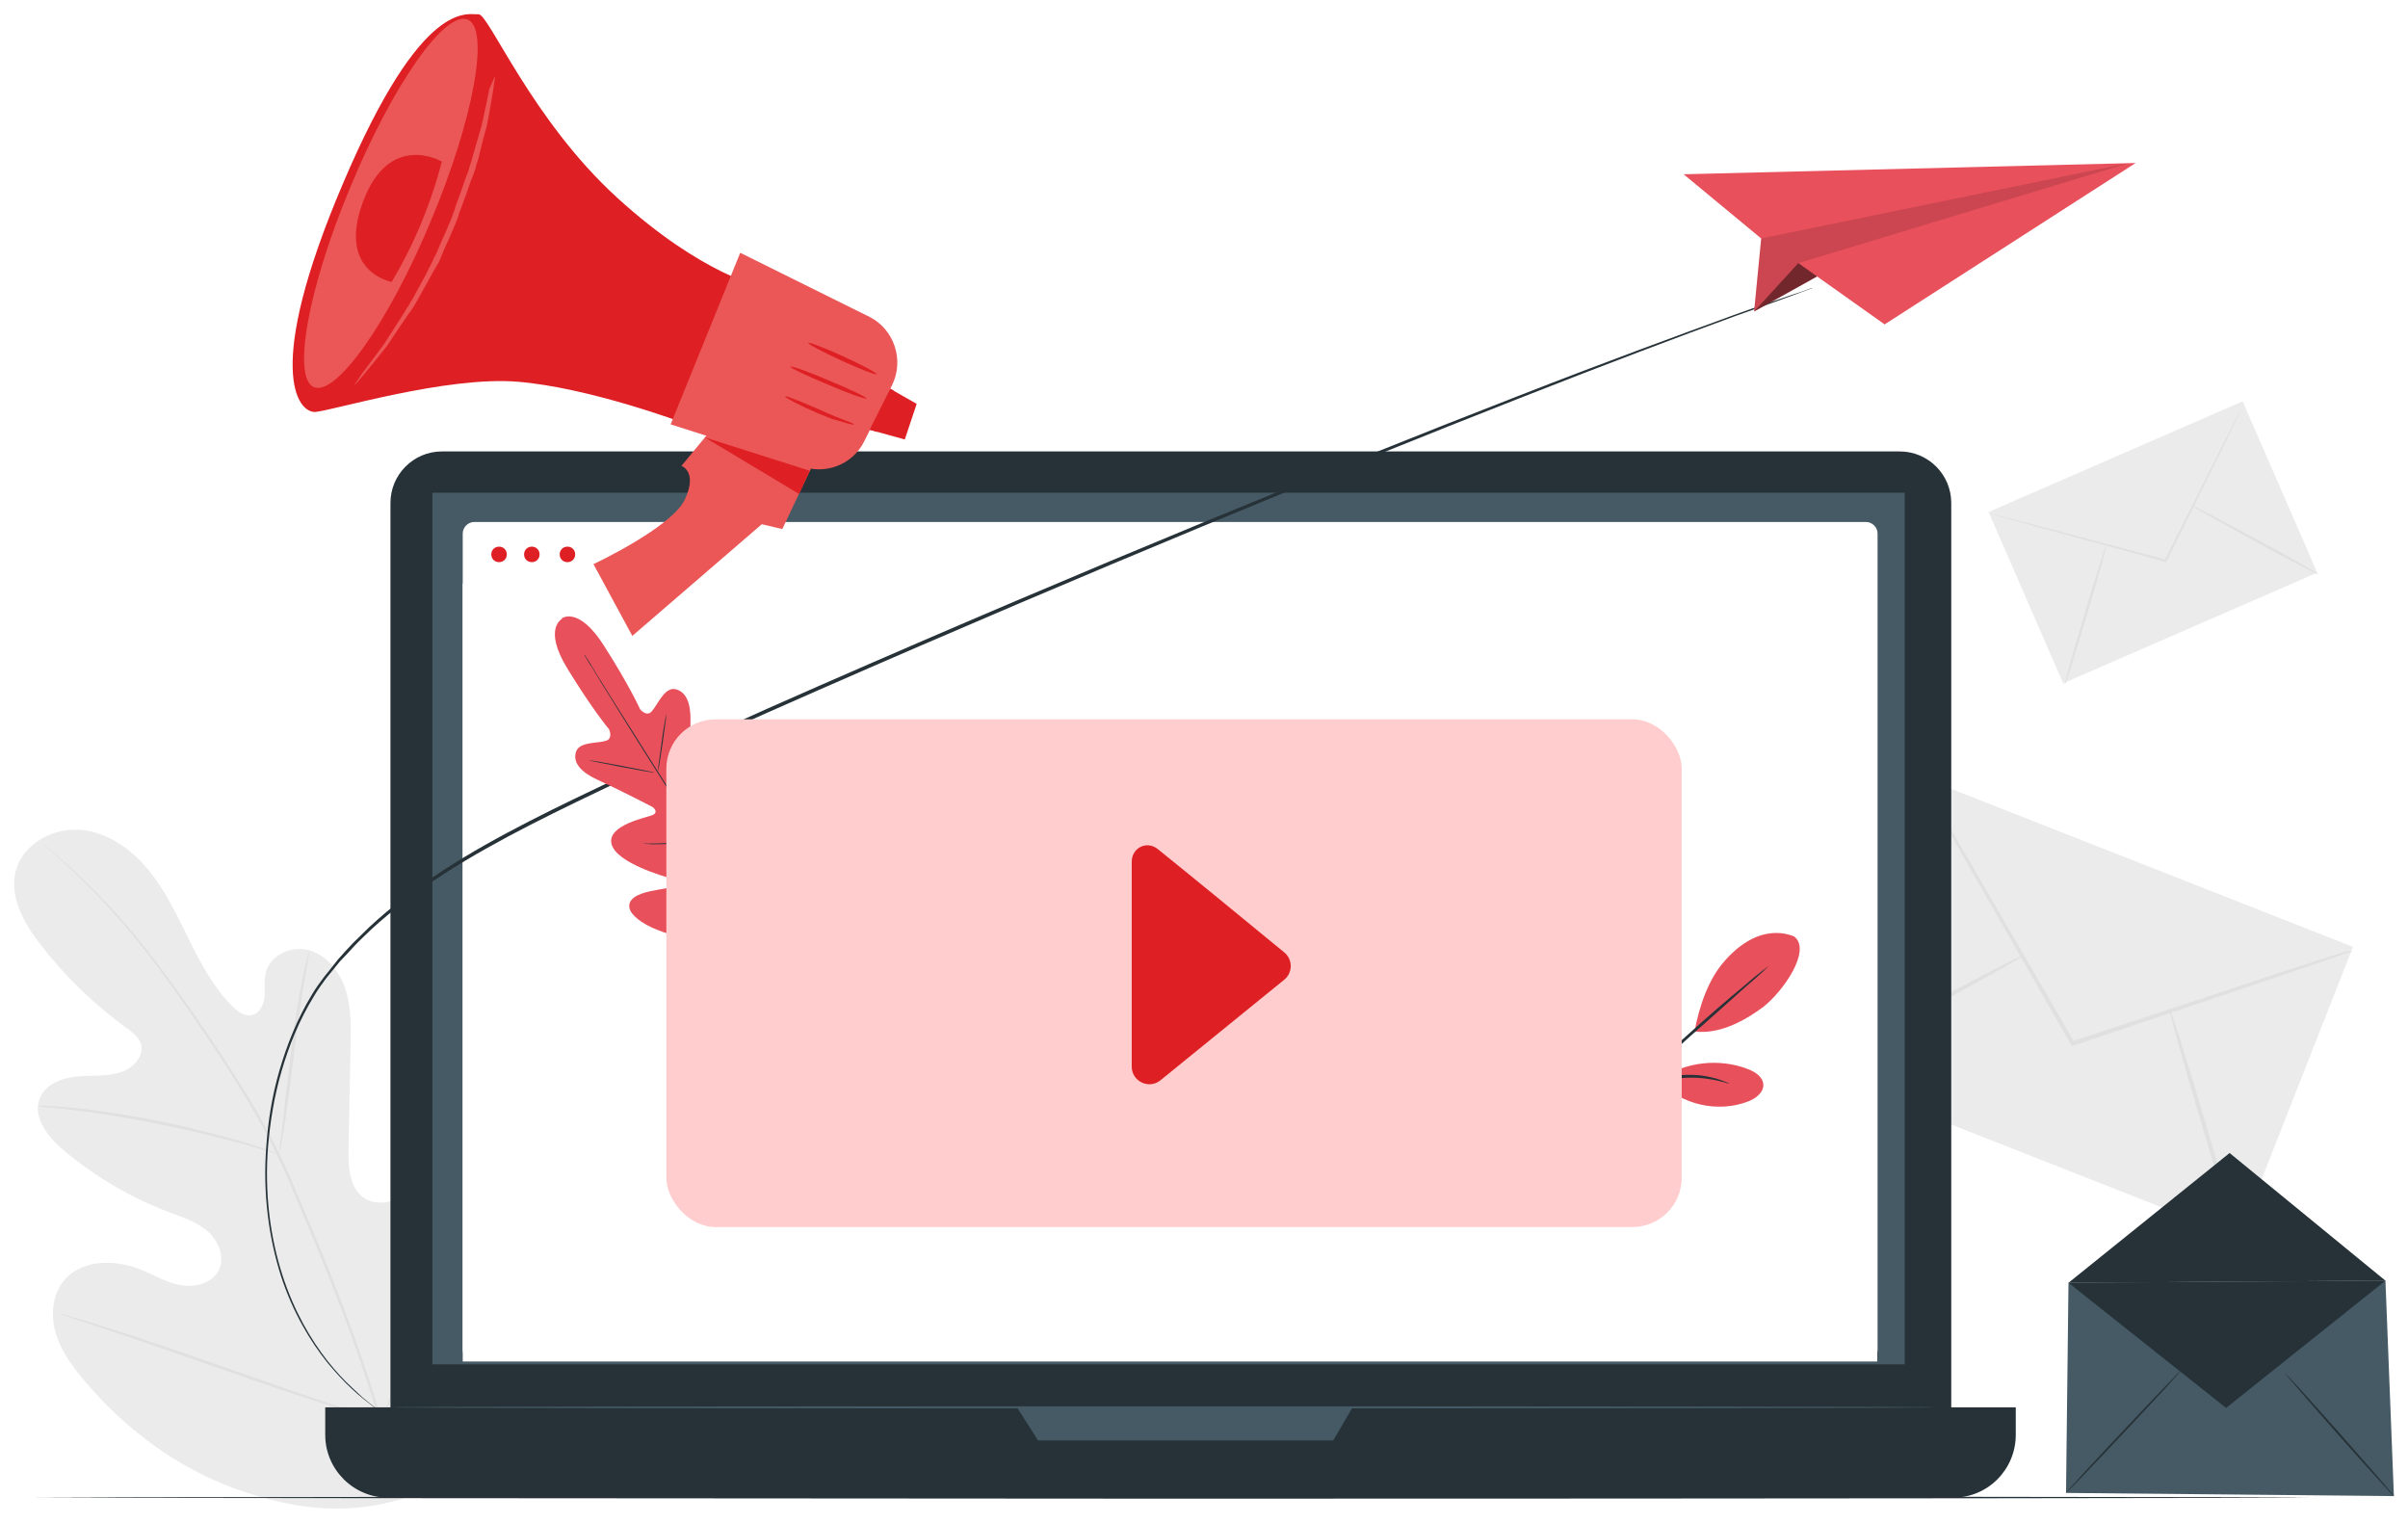 <svg width="683" height="432" viewBox="0 0 683 432" fill="none" xmlns="http://www.w3.org/2000/svg">
<g filter="url(#filter0_d_1_19209)">
<path d="M116.647 420.23C144.447 401.63 151.247 366.43 150.747 334.73C150.647 329.43 151.347 323.83 148.847 319.23C146.347 314.53 140.447 311.33 135.647 313.43C131.647 315.23 129.847 319.73 127.547 323.53C124.547 328.53 120.047 332.63 114.747 335.23C111.347 336.93 107.047 337.93 103.747 336.03C99.147 333.43 98.747 327.13 98.847 321.83C99.047 312.03 99.247 302.23 99.447 292.43C99.547 287.13 99.647 281.83 98.047 276.73C96.447 271.73 92.847 267.03 87.847 265.53C82.747 264.03 76.447 266.83 75.347 272.03C74.847 274.13 75.247 276.43 75.047 278.63C74.847 280.83 73.747 283.23 71.647 283.83C69.547 284.43 67.447 282.93 65.847 281.33C60.447 275.93 56.847 269.03 53.447 262.13C50.047 255.23 46.747 248.23 41.847 242.43C36.947 236.53 30.147 231.83 22.447 231.33C14.847 230.83 6.647 235.33 4.547 242.73C2.447 250.13 6.747 257.73 11.447 263.83C18.347 272.83 26.647 280.83 35.847 287.53C37.547 288.73 39.347 290.03 39.947 292.03C41.047 295.53 37.647 299.03 34.147 300.13C30.147 301.33 25.847 300.93 21.647 301.33C17.447 301.73 12.947 303.53 11.347 307.33C9.047 312.63 13.547 318.43 17.947 322.13C26.847 329.63 36.947 335.63 47.847 339.73C51.747 341.23 55.847 342.53 58.947 345.23C62.047 348.03 63.947 352.73 61.947 356.43C59.947 360.13 55.047 361.23 50.947 360.43C46.847 359.63 43.247 357.33 39.347 355.83C32.047 353.03 22.547 353.33 17.847 359.53C14.747 363.63 14.347 369.33 15.847 374.23C17.347 379.13 20.447 383.43 23.747 387.33C35.247 401.13 50.147 412.23 67.047 418.33C83.947 424.33 99.747 426.13 116.647 420.23Z" fill="#EBEBEB"/>
<path d="M108.647 400.23C104.147 384.13 97.747 366.93 90.447 349.23C88.647 344.83 86.747 340.43 84.947 336.13C83.147 331.83 81.347 327.53 79.347 323.43C75.347 315.23 70.947 307.73 66.447 300.73C61.947 293.73 57.547 287.13 53.247 281.13C48.947 275.03 44.947 269.53 40.947 264.53C33.147 254.63 25.847 247.43 20.647 242.63C18.047 240.23 15.947 238.43 14.547 237.23C13.847 236.63 13.347 236.23 12.947 235.83C12.547 235.53 12.347 235.43 12.347 235.43C12.347 235.43 12.547 235.63 12.847 235.93C13.247 236.23 13.747 236.73 14.447 237.33C15.847 238.53 17.847 240.43 20.447 242.83C25.547 247.63 32.747 254.93 40.547 264.83C44.447 269.73 48.447 275.33 52.747 281.43C56.947 287.53 61.447 294.03 65.847 301.03C70.247 308.03 74.747 315.63 78.647 323.73C80.647 327.83 82.447 332.03 84.247 336.33C86.047 340.63 87.847 345.03 89.747 349.43C97.047 367.23 103.447 384.33 107.947 400.33" fill="#E0E0E0"/>
<path d="M79.147 323.33C79.247 323.33 79.347 322.53 79.647 321.13C79.947 319.63 80.247 317.53 80.747 314.93C81.547 309.73 82.447 302.43 83.447 294.43C84.447 286.43 85.447 279.23 86.347 274.03C86.847 271.43 87.247 269.33 87.447 267.83C87.747 266.43 87.847 265.53 87.847 265.53C87.747 265.53 87.547 266.33 87.147 267.73C86.747 269.13 86.247 271.23 85.747 273.83C84.647 279.03 83.547 286.23 82.547 294.23C81.647 302.13 80.747 309.33 80.147 314.73C79.847 317.23 79.547 319.33 79.347 320.93C79.247 322.53 79.147 323.33 79.147 323.33Z" fill="#E0E0E0"/>
<path d="M10.847 309.73C10.847 309.73 11.047 309.83 11.547 309.83C12.147 309.93 12.747 309.93 13.547 310.03C15.347 310.23 17.847 310.43 20.947 310.83C27.247 311.53 35.847 312.93 45.247 314.83C54.647 316.73 63.147 318.83 69.247 320.53C72.247 321.33 74.747 322.13 76.447 322.63C77.247 322.83 77.847 323.03 78.447 323.23C78.847 323.33 79.147 323.43 79.147 323.33C79.147 323.33 78.947 323.23 78.547 323.03C78.047 322.83 77.347 322.63 76.647 322.33C74.947 321.73 72.547 320.93 69.547 320.03C63.447 318.23 55.047 316.03 45.547 314.03C36.047 312.13 27.447 310.83 21.147 310.23C18.047 309.93 15.447 309.73 13.647 309.63C12.847 309.63 12.147 309.63 11.647 309.53C11.047 309.63 10.847 309.63 10.847 309.73Z" fill="#E0E0E0"/>
<path d="M107.847 399.03C107.847 399.03 108.047 398.73 108.347 398.23C108.647 397.63 109.047 396.83 109.547 395.83C110.547 393.73 111.947 390.63 113.747 386.73C117.147 379.03 121.547 368.23 126.247 356.23C130.947 344.23 135.247 333.43 138.547 325.73C140.147 321.93 141.547 318.83 142.447 316.53C142.847 315.53 143.247 314.73 143.547 314.03C143.747 313.43 143.847 313.13 143.847 313.13C143.847 313.13 143.647 313.43 143.347 313.93C143.047 314.53 142.647 315.33 142.147 316.33C141.147 318.43 139.747 321.53 138.047 325.43C134.647 333.13 130.247 343.93 125.547 355.93C120.847 367.93 116.547 378.73 113.247 386.43C111.647 390.23 110.247 393.33 109.347 395.63C108.947 396.63 108.547 397.43 108.247 398.13C107.947 398.63 107.847 399.03 107.847 399.03Z" fill="#E0E0E0"/>
<path d="M17.247 368.63C17.247 368.63 17.547 368.83 18.147 369.03C18.847 369.23 19.747 369.53 20.747 369.93C23.147 370.73 26.447 371.83 30.447 373.13C38.647 375.83 49.947 379.83 62.347 384.13C74.847 388.53 86.147 392.33 94.347 394.93C98.447 396.23 101.847 397.23 104.147 397.93C105.247 398.23 106.147 398.53 106.847 398.73C107.447 398.93 107.747 398.93 107.847 398.93C107.847 398.93 107.547 398.73 106.947 398.53C106.247 398.33 105.347 398.03 104.347 397.63C101.947 396.83 98.647 395.73 94.647 394.43C86.447 391.73 75.147 387.73 62.747 383.43C50.247 379.03 38.947 375.23 30.747 372.63C26.647 371.33 23.247 370.33 20.947 369.63C19.847 369.33 18.947 369.03 18.247 368.83C17.547 368.73 17.247 368.63 17.247 368.63Z" fill="#E0E0E0"/>
<path d="M545.117 216.454L512.698 298.906L634.979 346.985L667.397 264.534L545.117 216.454Z" fill="#EBEBEB"/>
<path d="M667.347 265.63C667.347 265.63 666.847 265.93 665.747 266.23C664.547 266.63 663.047 267.23 661.147 267.83C657.047 269.23 651.247 271.23 644.247 273.63C629.847 278.53 610.047 285.13 588.147 292.53L587.647 292.73L587.447 292.33C587.247 292.03 587.047 291.63 586.847 291.33C575.247 271.03 564.747 252.63 557.047 239.23C553.347 232.63 550.347 227.23 548.147 223.33C547.147 221.53 546.347 220.13 545.747 219.03C545.247 218.03 544.947 217.53 544.947 217.43C544.947 217.43 545.347 217.93 545.947 218.83C546.547 219.93 547.447 221.33 548.547 223.03C550.747 226.83 553.947 232.13 557.747 238.73C565.547 252.13 576.147 270.43 587.847 290.63C588.047 291.03 588.247 291.33 588.447 291.63L587.747 291.33C609.647 284.13 629.447 277.53 643.947 272.73C651.047 270.43 656.847 268.53 660.947 267.23C662.847 266.63 664.447 266.13 665.547 265.83C666.847 265.73 667.347 265.63 667.347 265.63Z" fill="#E0E0E0"/>
<path d="M512.747 300.03C512.547 299.73 526.247 292.03 543.247 282.83C560.247 273.63 574.147 266.43 574.247 266.73C574.447 267.03 560.747 274.73 543.747 283.93C526.747 293.13 512.847 300.33 512.747 300.03Z" fill="#E0E0E0"/>
<path d="M615.247 281.73C615.547 281.63 620.247 296.43 625.647 314.73C631.147 333.03 635.247 348.03 634.947 348.13C634.647 348.23 629.947 333.43 624.547 315.13C619.047 296.73 614.947 281.83 615.247 281.73Z" fill="#E0E0E0"/>
<path d="M636.092 109.819L564.031 141.204L585.194 189.794L657.255 158.409L636.092 109.819Z" fill="#EBEBEB"/>
<path d="M636.547 110.33C636.547 110.33 636.447 110.63 636.147 111.23C635.847 111.93 635.447 112.73 634.947 113.83C633.847 116.13 632.247 119.43 630.247 123.43C626.247 131.63 620.647 142.73 614.547 155.13L614.447 155.43L614.147 155.33C613.947 155.23 613.747 155.23 613.447 155.13C599.947 151.43 587.747 148.13 578.847 145.73C574.447 144.53 570.947 143.53 568.347 142.83C567.147 142.53 566.247 142.23 565.547 142.03C564.947 141.83 564.547 141.73 564.547 141.73C564.547 141.73 564.947 141.73 565.547 141.93C566.247 142.13 567.247 142.33 568.447 142.63C571.047 143.33 574.547 144.23 578.947 145.33C587.847 147.73 600.147 150.93 613.647 154.53C613.847 154.63 614.147 154.63 614.347 154.73L613.947 154.93C620.147 142.63 625.747 131.43 629.847 123.33C631.847 119.33 633.547 116.13 634.747 113.83C635.347 112.73 635.747 111.93 636.147 111.23C636.347 110.63 636.547 110.33 636.547 110.33Z" fill="#E0E0E0"/>
<path d="M585.647 190.23C585.447 190.13 587.947 181.13 591.247 170.13C594.547 159.03 597.347 150.13 597.547 150.23C597.747 150.33 595.247 159.33 591.947 170.33C588.647 181.43 585.847 190.33 585.647 190.23Z" fill="#E0E0E0"/>
<path d="M621.247 139.13C621.347 138.93 629.547 143.23 639.647 148.73C649.747 154.13 657.747 158.73 657.647 158.93C657.547 159.13 649.347 154.83 639.247 149.33C629.247 143.83 621.147 139.33 621.247 139.13Z" fill="#E0E0E0"/>
<path d="M654.947 420.73C654.947 420.83 510.347 421.03 332.047 421.03C153.747 420.93 9.147 420.83 9.147 420.73C9.147 420.63 153.647 420.43 332.047 420.43C510.347 420.43 654.947 420.53 654.947 420.73Z" fill="#263238"/>
<path d="M538.847 416.73H125.347C117.347 416.73 110.747 410.23 110.747 402.13V138.63C110.747 130.63 117.247 124.03 125.347 124.03H538.847C546.847 124.03 553.447 130.53 553.447 138.63V402.13C553.347 410.23 546.847 416.73 538.847 416.73Z" fill="#263238"/>
<path d="M554.047 420.73H110.047C100.247 420.73 92.247 412.73 92.247 402.93V395.13H571.747V402.93C571.747 412.73 563.847 420.73 554.047 420.73Z" fill="#263238"/>
<path d="M540.247 135.73H122.647V382.93H540.247V135.73Z" fill="#455A64"/>
<path d="M288.447 395.13L294.447 404.53H378.147L383.647 395.13H288.447Z" fill="#455A64"/>
<path d="M529.247 382.03H134.547C132.747 382.03 131.247 380.53 131.247 378.73V147.33C131.247 145.53 132.747 144.03 134.547 144.03H529.247C531.047 144.03 532.547 145.53 532.547 147.33V378.83C532.547 380.63 531.047 382.03 529.247 382.03Z" fill="white"/>
<path d="M532.447 161.53H131.247V382.13H532.447V161.53Z" fill="white"/>
<path d="M163.647 153.23C163.647 154.754 162.471 155.93 160.947 155.93C159.423 155.93 158.247 154.754 158.247 153.23C158.247 151.706 159.423 150.53 160.947 150.53C162.471 150.53 163.647 151.706 163.647 153.23Z" fill="#DE2024" stroke="white"/>
<path d="M144.247 153.23C144.247 154.754 143.071 155.93 141.547 155.93C140.023 155.93 138.847 154.754 138.847 153.23C138.847 151.706 140.023 150.53 141.547 150.53C143.071 150.53 144.247 151.706 144.247 153.23Z" fill="#DE2024" stroke="white"/>
<path d="M153.547 153.23C153.547 154.754 152.371 155.93 150.847 155.93C149.323 155.93 148.147 154.754 148.147 153.23C148.147 151.706 149.323 150.53 150.847 150.53C152.371 150.53 153.547 151.706 153.547 153.23Z" fill="#DE2024" stroke="white"/>
<path d="M549.547 395.13C549.547 395.33 451.347 395.43 330.147 395.43C208.947 395.43 110.747 395.33 110.747 395.13C110.747 394.93 208.947 394.83 330.147 394.83C451.347 394.83 549.547 394.93 549.547 395.13Z" fill="#455A64"/>
<path d="M110.747 398.33C110.747 398.33 110.647 398.23 110.447 398.13C110.247 398.03 109.847 397.73 109.447 397.43C109.047 397.13 108.447 396.73 107.847 396.33C107.247 395.93 106.447 395.43 105.647 394.73C104.847 394.13 103.947 393.43 102.947 392.63C101.947 391.83 100.947 390.93 99.847 389.93C97.647 387.93 95.347 385.43 92.847 382.43C88.047 376.43 83.047 368.23 79.647 357.73C76.347 347.33 74.447 334.73 75.547 320.93C76.047 314.03 77.147 306.83 79.247 299.63C81.347 292.43 84.247 285.03 88.447 278.13C89.447 276.43 90.647 274.73 91.947 273.03C93.247 271.43 94.547 269.83 95.847 268.13C97.247 266.53 98.647 265.03 100.147 263.43C101.647 261.93 103.247 260.43 104.747 258.93C111.047 253.03 118.247 247.73 125.847 242.73C141.147 232.83 158.447 224.63 176.347 216.13C194.147 207.43 212.847 199.03 232.047 190.63C308.947 156.93 379.347 128.23 430.547 108.33C456.147 98.33 477.047 90.73 491.547 85.43C498.747 82.83 504.447 80.93 508.247 79.63C510.147 79.03 511.647 78.53 512.647 78.13C513.147 77.93 513.547 77.83 513.747 77.73C514.047 77.63 514.147 77.63 514.147 77.63C514.147 77.63 514.047 77.73 513.747 77.83C513.447 77.93 513.147 78.03 512.647 78.23C511.647 78.63 510.247 79.13 508.347 79.83C504.547 81.23 498.947 83.23 491.647 85.83C477.247 91.13 456.347 98.93 430.747 109.03C379.547 129.13 309.247 157.93 232.347 191.63C213.147 200.03 194.447 208.43 176.647 217.13C158.847 225.63 141.547 233.83 126.247 243.63C118.647 248.53 111.547 253.83 105.247 259.63C103.747 261.13 102.147 262.53 100.647 264.13C99.247 265.73 97.747 267.23 96.347 268.73C95.047 270.33 93.747 271.93 92.447 273.53C91.247 275.13 90.047 276.83 89.047 278.53C84.847 285.33 81.947 292.63 79.847 299.83C77.747 307.03 76.647 314.13 76.047 320.93C74.947 334.63 76.747 347.13 80.047 357.43C83.347 367.83 88.247 376.03 92.947 382.03C95.347 385.03 97.647 387.53 99.847 389.53C100.947 390.53 101.947 391.53 102.847 392.33C103.847 393.13 104.647 393.83 105.447 394.43C106.247 395.13 106.947 395.63 107.547 396.03C108.147 396.43 108.647 396.83 109.147 397.13C109.547 397.43 109.847 397.63 110.047 397.83C110.647 398.23 110.747 398.33 110.747 398.33Z" fill="#263238"/>
<path d="M477.545 45.423L499.543 63.637L497.532 84.334L515.39 74.399L534.55 88L605.747 42.23L477.545 45.423Z" fill="#E8505B"/>
<g opacity="0.5">
<g opacity="0.5">
<path opacity="0.5" d="M499.542 63.637L603.855 42.23L510.068 70.615L497.532 84.334L499.542 63.637Z" fill="black"/>
</g>
</g>
<g opacity="0.8">
<g opacity="0.8">
<path opacity="0.8" d="M510.068 70.615L515.39 74.399L497.532 84.334L510.068 70.615Z" fill="black"/>
</g>
</g>
<path d="M159.247 171.43C159.247 171.43 163.947 167.63 171.247 179.03C178.547 190.43 181.547 197.13 181.547 197.13C181.547 197.13 183.447 199.53 184.947 197.63C186.547 195.83 188.447 190.93 191.447 191.43C194.547 192.03 195.947 195.33 195.847 200.33C195.747 205.43 195.947 216.53 195.947 217.53C195.947 218.53 196.647 219.93 197.947 218.83C199.247 217.73 206.147 208.33 210.447 211.93C214.747 215.53 212.147 229.53 211.947 231.13C211.647 232.63 212.047 233.33 212.847 233.63C213.547 233.93 215.647 230.53 217.747 227.93C219.847 225.33 222.747 222.63 225.047 224.93C227.347 227.23 229.047 237.43 220.847 255.03L216.547 262.93L207.547 263.33C188.147 262.93 179.747 257.03 178.647 253.93C177.647 250.83 181.247 249.43 184.547 248.73C187.847 248.03 191.747 247.63 191.847 246.83C191.947 246.03 191.547 245.43 190.047 245.03C188.547 244.63 174.747 240.73 173.447 235.33C172.147 229.93 183.647 227.83 185.147 227.13C186.647 226.43 185.747 225.23 184.847 224.73C183.947 224.23 174.047 219.23 169.447 217.13C164.847 215.03 162.447 212.33 163.347 209.33C164.147 206.33 169.447 206.83 171.747 206.13C174.047 205.53 172.747 202.83 172.747 202.83C172.747 202.83 168.047 197.23 160.947 185.63C153.847 174.03 159.547 171.43 159.547 171.43" fill="#E8505B"/>
<path d="M165.747 181.63C165.747 181.63 165.747 181.73 165.847 181.93C165.947 182.13 166.047 182.33 166.247 182.63C166.647 183.23 167.147 184.23 167.947 185.33C169.347 187.73 171.447 191.13 174.147 195.43C179.347 203.93 186.747 215.53 194.847 228.33C202.947 241.13 210.347 252.83 215.647 261.23C218.247 265.43 220.447 268.83 221.847 271.23C222.547 272.43 223.147 273.33 223.547 273.93C223.747 274.23 223.847 274.43 223.947 274.63C224.047 274.83 224.147 274.83 224.147 274.83C224.147 274.83 224.147 274.73 224.047 274.53C223.947 274.33 223.847 274.13 223.647 273.83C223.247 273.23 222.747 272.23 221.947 271.13C220.547 268.73 218.447 265.33 215.747 261.03C210.547 252.53 203.147 240.93 195.047 228.13C186.947 215.33 179.547 203.73 174.247 195.23C171.647 191.03 169.447 187.63 168.047 185.23C167.347 184.03 166.747 183.13 166.347 182.53C166.147 182.23 166.047 182.03 165.947 181.83C165.847 181.73 165.747 181.63 165.747 181.63Z" fill="#263238"/>
<path d="M189.047 198.53C189.047 198.53 188.947 198.73 188.847 199.13C188.747 199.53 188.647 200.13 188.547 200.83C188.247 202.33 187.947 204.33 187.647 206.63C187.347 208.83 187.047 210.83 186.847 212.43C186.747 213.13 186.647 213.73 186.647 214.23C186.547 214.63 186.547 214.83 186.547 214.83C186.547 214.83 186.647 214.63 186.747 214.23C186.847 213.83 186.947 213.23 187.047 212.53C187.347 211.03 187.547 209.03 187.947 206.73C188.247 204.53 188.547 202.53 188.747 200.93C188.847 200.23 188.947 199.63 188.947 199.13C189.047 198.83 189.047 198.53 189.047 198.53Z" fill="#263238"/>
<path d="M185.747 215.13C185.747 215.03 181.547 214.23 176.447 213.23C171.247 212.23 167.047 211.53 167.047 211.63C167.047 211.73 171.247 212.53 176.347 213.53C181.547 214.53 185.747 215.23 185.747 215.13Z" fill="#263238"/>
<path d="M199.147 234.33C199.147 234.33 198.947 234.33 198.447 234.33C197.947 234.33 197.347 234.43 196.647 234.53C195.147 234.63 193.047 234.83 190.747 235.03C188.447 235.13 186.347 235.23 184.747 235.23C184.047 235.23 183.447 235.23 182.947 235.23C182.547 235.23 182.247 235.23 182.247 235.23C182.247 235.23 182.447 235.23 182.947 235.33C183.347 235.33 183.947 235.33 184.747 235.43C186.247 235.43 188.347 235.43 190.747 235.33C193.047 235.23 195.147 234.93 196.647 234.73C197.447 234.63 198.047 234.53 198.447 234.43C198.847 234.33 199.147 234.33 199.147 234.33Z" fill="#263238"/>
<path d="M205.347 219.93C205.347 219.93 205.247 220.13 205.047 220.43C204.847 220.83 204.647 221.33 204.347 221.93C203.747 223.23 202.947 224.93 202.047 226.93C201.147 228.93 200.347 230.63 199.847 231.93C199.547 232.53 199.347 233.13 199.247 233.43C199.147 233.83 199.047 234.03 199.047 234.03C199.047 234.03 199.147 233.83 199.347 233.53C199.547 233.13 199.747 232.63 200.047 232.03C200.647 230.73 201.447 229.03 202.347 227.03C203.247 225.03 204.047 223.33 204.547 222.03C204.847 221.43 205.047 220.83 205.147 220.53C205.347 220.13 205.447 219.93 205.347 219.93Z" fill="#263238"/>
<path d="M219.347 235.33C219.347 235.33 219.147 235.53 218.947 236.03C218.647 236.53 218.347 237.23 218.047 237.93C217.247 239.53 216.147 241.83 215.047 244.33C213.847 246.83 212.847 249.13 212.147 250.73C211.847 251.53 211.547 252.13 211.247 252.73C211.047 253.23 210.947 253.43 210.947 253.43C210.947 253.43 211.147 253.23 211.347 252.73C211.647 252.23 211.947 251.53 212.247 250.83C213.047 249.23 214.147 246.93 215.247 244.43C216.447 241.93 217.447 239.63 218.147 238.03C218.447 237.23 218.747 236.63 219.047 236.03C219.247 235.63 219.347 235.33 219.347 235.33Z" fill="#263238"/>
<path d="M211.047 252.93C211.047 252.93 210.747 252.93 210.247 252.93C209.647 252.93 208.847 253.03 207.947 253.03C206.047 253.13 203.347 253.33 200.347 253.43C197.347 253.53 194.747 253.53 192.747 253.53C191.847 253.53 191.047 253.53 190.447 253.53C189.947 253.53 189.647 253.53 189.647 253.53C189.647 253.53 189.947 253.53 190.447 253.63C190.947 253.63 191.747 253.73 192.747 253.73C194.647 253.83 197.347 253.83 200.347 253.73C203.347 253.63 205.947 253.43 207.947 253.23C208.947 253.13 209.647 253.03 210.247 253.03C210.747 253.03 211.047 253.03 211.047 252.93Z" fill="#263238"/>
<path d="M508.947 261.63C505.547 260.13 501.547 260.33 498.147 261.73C494.747 263.13 491.847 265.53 489.347 268.33C484.547 273.63 481.947 281.43 480.647 288.53C488.547 289.53 496.247 284.43 500.047 281.63C505.847 277.13 513.847 265.53 508.947 261.63Z" fill="#E8505B"/>
<path d="M466.347 291.33C470.147 289.63 472.547 285.63 472.847 281.53C473.147 277.43 471.447 273.33 468.647 270.23C467.347 268.83 465.647 267.53 463.747 267.63C461.947 267.73 460.447 269.03 459.647 270.73C458.947 272.33 458.847 274.23 459.047 276.03C459.647 281.93 461.347 287.73 466.347 291.33Z" fill="#E8505B"/>
<path d="M455.947 311.13C455.947 311.13 456.347 310.73 456.947 310.03C457.547 309.23 458.347 308.13 459.347 306.73C461.347 303.93 464.047 299.93 465.847 294.83C467.647 289.83 467.847 284.83 467.047 281.43C466.647 279.73 466.147 278.43 465.747 277.53C465.347 276.63 465.047 276.23 464.947 276.23C464.747 276.33 465.947 278.13 466.447 281.53C467.047 284.83 466.847 289.73 465.047 294.63C463.247 299.53 460.647 303.53 458.847 306.43C457.047 309.33 455.847 311.13 455.947 311.13Z" fill="#263238"/>
<path d="M501.847 269.83C501.847 269.83 501.147 270.33 499.847 271.33C498.547 272.33 496.847 273.73 494.647 275.63C490.247 279.23 484.247 284.43 477.847 290.23C471.347 296.03 465.647 301.53 461.647 305.53C459.647 307.53 457.947 309.13 456.847 310.33C455.747 311.43 455.147 312.13 455.147 312.13C455.147 312.13 455.847 311.63 457.047 310.53C458.347 309.33 459.947 307.83 461.947 305.93C466.147 302.03 471.847 296.73 478.347 290.83C484.847 285.03 490.747 279.83 494.947 276.03C497.047 274.23 498.747 272.73 500.047 271.53C501.147 270.43 501.847 269.83 501.847 269.83Z" fill="#263238"/>
<path d="M470.847 302.03C478.047 297.13 487.747 296.03 495.847 299.23C497.947 300.03 500.147 301.53 500.147 303.73C500.147 305.93 497.947 307.53 495.947 308.33C487.347 311.73 476.747 309.33 470.547 302.53" fill="#E8505B"/>
<path d="M490.447 303.33C490.447 303.23 490.047 303.03 489.147 302.73C488.747 302.53 488.147 302.33 487.547 302.13C486.947 301.93 486.247 301.73 485.347 301.53C483.747 301.13 481.747 300.83 479.547 300.83C477.347 300.83 474.947 300.93 472.447 301.53C469.947 302.03 467.647 302.93 465.647 303.83C463.647 304.83 461.947 305.83 460.647 306.83C459.947 307.33 459.447 307.83 458.947 308.23C458.447 308.63 458.047 309.03 457.747 309.43C457.147 310.13 456.747 310.53 456.847 310.53C456.947 310.63 458.347 309.13 461.047 307.33C462.347 306.43 464.047 305.43 466.047 304.53C468.047 303.63 470.247 302.93 472.647 302.33C475.047 301.83 477.447 301.63 479.647 301.63C481.847 301.63 483.747 301.83 485.347 302.13C488.547 302.63 490.447 303.43 490.447 303.33Z" fill="#263238"/>
<path d="M586.701 359.8L676.601 359.2L679.001 420.3L586.001 419.4L586.701 359.8Z" fill="#455A64"/>
<path d="M586.701 359.8L632.401 323L676.601 359.2" fill="#263238"/>
<path d="M586.001 419.4C585.901 419.3 593.101 411.4 602.101 401.9C611.101 392.3 618.501 384.6 618.601 384.7C618.701 384.8 611.501 392.7 602.501 402.2C593.501 411.8 586.101 419.5 586.001 419.4Z" fill="#263238"/>
<path d="M679.001 420.3C678.901 420.4 671.901 412.7 663.401 403.1C654.901 393.5 648.101 385.6 648.201 385.5C648.301 385.4 655.301 393.1 663.801 402.7C672.301 412.4 679.201 420.2 679.001 420.3Z" fill="#263238"/>
<path d="M676.601 359.2L631.401 395.3L586.701 359.8" fill="#263238"/>
<path d="M216.384 77.484C216.384 77.484 199.397 74.27 175.064 52.079C150.731 29.889 138.641 -0.107 135.733 0.046C132.825 0.352 119.97 -5.31 97.32 47.947C74.671 101.051 84.465 112.988 89.362 112.835C94.107 112.529 126.551 102.582 146.905 104.265C167.259 105.949 193.734 115.896 193.734 115.896L216.384 77.484Z" fill="#DE2024"/>
<path d="M253.113 105.031L247.604 116.202L245.155 121.1C241.788 127.986 233.677 130.894 226.791 127.986L190.215 116.355L209.957 67.689L246.686 85.901C253.572 89.421 256.48 97.991 253.113 105.031Z" fill="#EB5757"/>
<path d="M232.759 123.089L221.893 146.045L216.078 144.667L179.349 176.346L168.33 155.992C168.33 155.992 190.215 145.739 194.194 137.781C198.02 129.67 193.275 128.139 193.275 128.139L203.376 115.896L232.759 123.089Z" fill="#EB5757"/>
<path d="M99.463 48.866C87.373 77.637 82.782 103.194 89.056 105.796C95.331 108.397 110.329 87.278 122.266 58.507C134.356 29.736 138.947 4.178 132.672 1.577C126.245 -1.178 111.4 20.094 99.463 48.866Z" fill="#EB5757"/>
<path d="M256.633 120.64L246.686 117.886L252.501 106.255L260 110.54L256.633 120.64Z" fill="#DE2024"/>
<path d="M199.856 120.028L226.638 136.097L229.698 129.517L199.856 120.028Z" fill="#DE2024"/>
<path d="M252.501 106.255L246.686 117.886L248.828 118.498L253.419 106.714L252.501 106.255Z" fill="#DE2024"/>
<path d="M245.768 109.009C245.615 109.315 240.717 107.632 234.749 105.03C228.78 102.582 224.036 100.286 224.189 99.98C224.342 99.674 229.239 101.357 235.208 103.959C241.176 106.408 245.921 108.703 245.768 109.009Z" fill="#DE2024"/>
<path d="M248.675 102.123C248.522 102.429 244.084 100.745 238.727 98.297C233.371 95.848 229.086 93.553 229.239 93.247C229.392 92.941 233.83 94.624 239.187 97.073C244.543 99.521 248.828 101.817 248.675 102.123Z" fill="#DE2024"/>
<path d="M242.248 116.355C242.248 116.508 241.023 116.355 239.187 115.743C238.269 115.437 237.197 115.131 235.973 114.825C234.749 114.366 233.524 113.754 232.147 113.294C226.791 110.999 222.506 108.703 222.659 108.397C222.812 108.091 227.25 109.928 232.606 112.223C233.984 112.835 235.208 113.447 236.432 113.907C237.657 114.366 238.728 114.825 239.493 115.131C241.176 115.743 242.248 116.202 242.248 116.355Z" fill="#DE2024"/>
<path d="M125.327 41.826C125.327 41.826 110.482 33.102 102.983 53.151C95.484 73.198 111.094 75.953 111.094 75.953C117.062 66.006 121.96 54.681 125.327 41.826Z" fill="#DE2024"/>
<path d="M140.324 17.799C140.477 17.799 140.171 19.176 139.865 21.625C139.406 24.073 138.947 27.593 138.029 31.878C137.417 34.021 136.804 36.316 136.192 38.918C135.886 40.142 135.58 41.52 135.121 42.744C134.968 43.356 134.815 44.121 134.509 44.733C134.356 45.346 134.05 46.111 133.744 46.723C132.825 49.477 131.754 52.385 130.683 55.293C130.377 56.058 130.071 56.823 129.918 57.589C129.612 58.354 129.306 59.119 129 59.884C128.387 61.414 127.622 62.945 127.01 64.475C126.245 66.006 125.633 67.536 125.021 69.066C124.714 69.832 124.408 70.597 123.949 71.209C123.49 71.974 123.184 72.586 122.725 73.352C121.195 76.106 119.664 78.861 118.287 81.309C117.981 81.922 117.522 82.534 117.216 83.146C116.756 83.758 116.45 84.37 115.991 84.829C115.226 86.054 114.461 87.125 113.696 88.196C112.318 90.339 110.941 92.328 109.717 94.165C106.962 97.684 104.666 100.439 103.136 102.276C101.606 104.112 100.687 105.183 100.534 105.183C100.534 105.183 101.3 103.959 102.677 101.97C104.207 99.98 106.35 97.072 108.952 93.552C110.176 91.716 111.4 89.727 112.777 87.584C113.543 86.513 114.155 85.442 114.92 84.217C115.226 83.605 115.685 82.993 115.991 82.534C116.297 81.922 116.603 81.309 117.063 80.697C118.44 78.096 119.97 75.494 121.348 72.739C121.654 71.974 122.113 71.362 122.419 70.597C122.878 69.832 123.031 69.066 123.49 68.454C124.102 66.924 124.867 65.394 125.48 63.863C126.245 62.333 126.857 60.802 127.469 59.272C127.775 58.507 128.234 57.742 128.387 56.976C128.693 56.211 129 55.446 129.153 54.681C130.224 51.773 131.295 48.865 132.213 46.111C132.519 45.498 132.672 44.733 132.979 44.121C133.132 43.509 133.285 42.744 133.591 42.132C133.897 40.754 134.356 39.53 134.662 38.306C135.427 35.857 136.039 33.562 136.651 31.419C137.57 27.134 138.335 23.767 138.794 21.165C139.865 19.023 140.171 17.799 140.324 17.799Z" fill="#EB5757"/>
<g filter="url(#filter1_d_1_19209)">
<rect x="189" y="195" width="288" height="144" rx="14" fill="#FFCDCE"/>
</g>
<path d="M364.285 266.119C353.237 257.032 337.609 244.226 328.398 236.812C325.274 234.298 321 236.414 321 240.424V298.495C321 302.705 325.885 305.031 329.153 302.376L364.257 273.854C366.709 271.862 366.725 268.126 364.285 266.119Z" fill="#DE2024"/>
</g>
<defs>
<filter id="filter0_d_1_19209" x="0" y="0" width="683.005" height="431.849" filterUnits="userSpaceOnUse" color-interpolation-filters="sRGB">
<feFlood flood-opacity="0" result="BackgroundImageFix"/>
<feColorMatrix in="SourceAlpha" type="matrix" values="0 0 0 0 0 0 0 0 0 0 0 0 0 0 0 0 0 0 127 0" result="hardAlpha"/>
<feOffset dy="4"/>
<feGaussianBlur stdDeviation="2"/>
<feComposite in2="hardAlpha" operator="out"/>
<feColorMatrix type="matrix" values="0 0 0 0 0 0 0 0 0 0 0 0 0 0 0 0 0 0 0.25 0"/>
<feBlend mode="normal" in2="BackgroundImageFix" result="effect1_dropShadow_1_19209"/>
<feBlend mode="normal" in="SourceGraphic" in2="effect1_dropShadow_1_19209" result="shape"/>
</filter>
<filter id="filter1_d_1_19209" x="169" y="180" width="328" height="184" filterUnits="userSpaceOnUse" color-interpolation-filters="sRGB">
<feFlood flood-opacity="0" result="BackgroundImageFix"/>
<feColorMatrix in="SourceAlpha" type="matrix" values="0 0 0 0 0 0 0 0 0 0 0 0 0 0 0 0 0 0 127 0" result="hardAlpha"/>
<feOffset dy="5"/>
<feGaussianBlur stdDeviation="10"/>
<feColorMatrix type="matrix" values="0 0 0 0 0 0 0 0 0 0 0 0 0 0 0 0 0 0 0.1 0"/>
<feBlend mode="normal" in2="BackgroundImageFix" result="effect1_dropShadow_1_19209"/>
<feBlend mode="normal" in="SourceGraphic" in2="effect1_dropShadow_1_19209" result="shape"/>
</filter>
</defs>
</svg>
